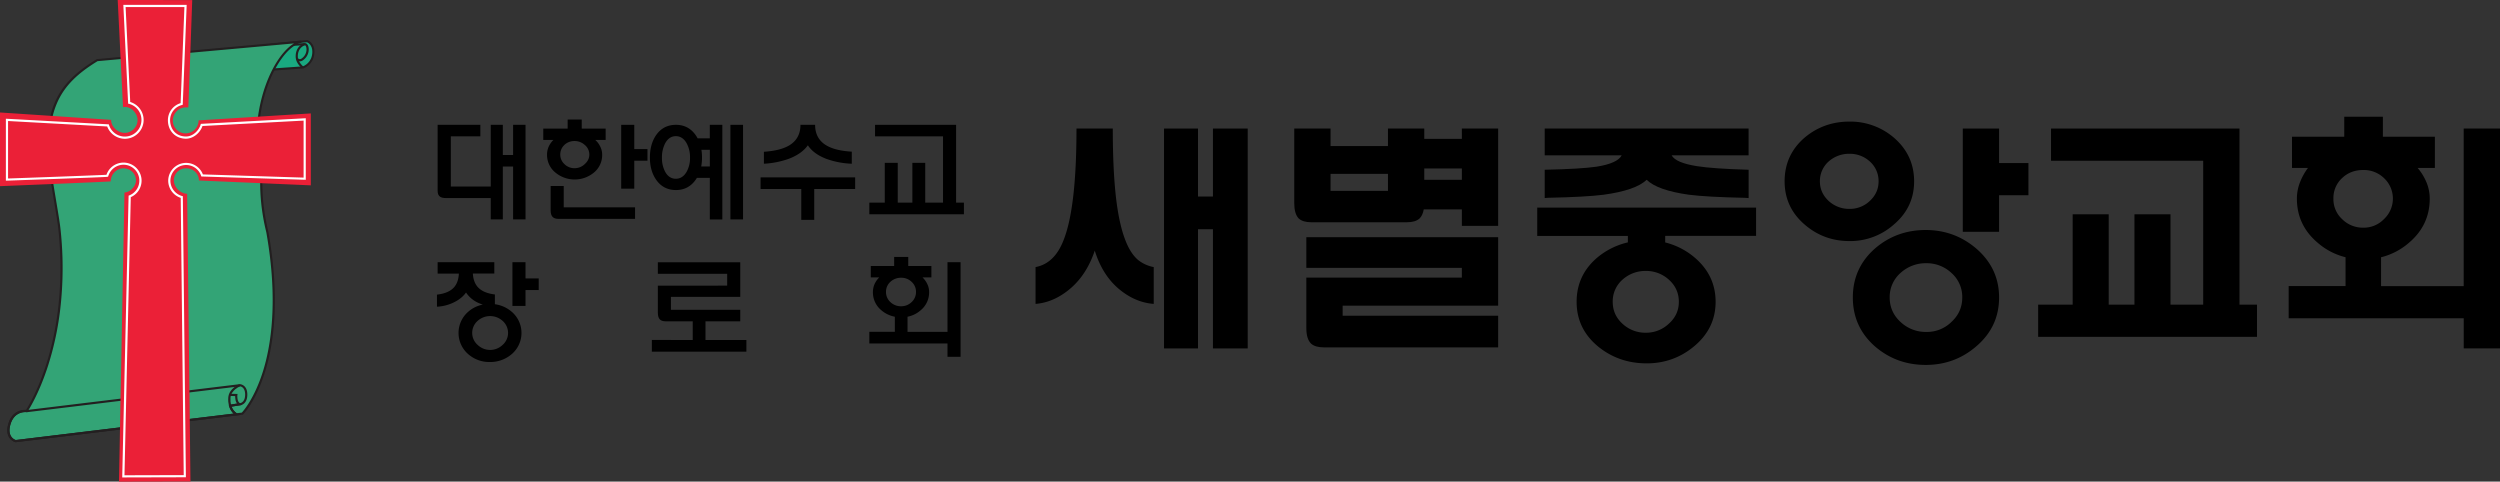 <svg xmlns="http://www.w3.org/2000/svg" viewBox="0 0 2815.13 542.33"><rect x="0" y="0" width="2815.13" height="542.33" fill="#333333" stroke="none"/><path d="M307.58,78.26l33.62-2.34s11.37-3.55,11.67-17.37c.22-9.64-6.9-12.18-6.9-12.18L338,47l-32.22,3.27Z" style="fill:#19a980"/><path d="M307.12,51.41,308.73,77,341,74.71c1.25-.44,10.43-4.07,10.7-16.18.17-7.73-4.77-10.41-5.88-10.91l-7.63.65Zm-.69,28.16-1.91-30.36,33.39-3.39,8.22-.7.25.09c.32.12,7.95,3,7.72,13.37-.32,14.53-12.42,18.47-12.54,18.51l-.14,0Z" style="fill:#231f20"/><path d="M339.18,46.9c-23.71,4.83-54.49,60.59-48.55,128.32C294,144.31,306.08,135,312,132.85c-31.41,56.29-11.94,122.75-10.8,129.26C327.39,411,272.92,465.77,272.92,465.77L17.68,496.69s-11.29-2.79-7.36-18.16C14.9,460.62,30,462.82,30,462.82S80,389.69,67.19,260.69c-1.07-10.82-2.89-20.67-8.29-53.1C45.12,124.82,65.29,94.69,109.47,67.7Z" style="fill:#33a476"/><path d="M28.39,464c-3.93,0-13.45,1.45-16.88,14.87-3.33,13,4.83,16.16,6.27,16.61L272.33,464.6c2-2.17,14.13-16.22,23.45-45.41s17.68-80.34,4.22-156.87c-.09-.51-.31-1.45-.61-2.76a231.18,231.18,0,0,1-6.4-49.63c-.38-27.94,5-52.86,16.06-74.16-5.48,3.66-14.35,13.54-17.2,39.58l-2.44,0c-2.71-30.86,2-62.23,13.25-88.34,7.86-18.25,18.27-32,28.5-38.13l-221.3,20C67,95.15,46.4,125.07,60.11,207.39l2.64,15.8c3.38,20.17,4.78,28.51,5.66,37.38A403.82,403.82,0,0,1,68,346.83,339.84,339.84,0,0,1,54.55,410.5c-10.84,34.19-23.46,52.83-23.59,53l-.43.63-.76-.11a10,10,0,0,0-1.38-.08m-10.79,34-.21-.06a12.56,12.56,0,0,1-7.17-5.58c-2.18-3.65-2.55-8.38-1.09-14.07,3.86-15.09,14.75-16.72,19.26-16.72.37,0,.68,0,.94,0,2.2-3.41,13.25-21.39,22.92-51.89,9.9-31.27,20.32-82.47,13.72-148.84C65.1,252,63.7,243.7,60.33,223.6c-.77-4.6-1.64-9.82-2.64-15.81-6.72-40.35-5.57-69.44,3.63-91.53,8-19.34,22.25-34.17,47.51-49.61l.24-.15.29,0,229.71-20.8.35,2.42C327.7,50.49,314.48,65.76,304.91,88c-9.72,22.56-14.48,49.11-13.71,75.83,5.24-24.6,16.65-30.73,20.39-32.09l3.1-1.13-1.61,2.88c-13,23.35-25.57,64.09-11.3,125.55.31,1.35.54,2.32.64,2.89,6,34.06,8.22,66,6.64,94.92-1.27,23.17-5,44.48-11,63.33-10.32,32.22-23.7,45.93-24.26,46.49l-.3.31-.43.05Z" style="fill:#231f20"/><path d="M28.66,464.06c-4,0-13.69,1.45-17.16,14.82-2.82,10.82,2.51,15.48,6.27,16.6L263.2,465.73a17.35,17.35,0,0,1-5.25-8.44l-.31-1.19,1.19-.31c1.89-.5,10.72-1.72,11.09-1.77h.1c.22,0,5.7-.54,6-8.91.34-8.82-4.64-10-5.93-10.09L30.3,464.17l-.16,0a12,12,0,0,0-1.48-.08M17.58,498l-.22-.06c-4.64-1.23-11.59-6.75-8.24-19.65,3.9-15,15-16.65,19.54-16.65a15.84,15.84,0,0,1,1.66.08l239.75-29.15h.12c.9.08,8.75,1.06,8.3,12.65-.38,10-7.36,11.15-8.23,11.25-2.06.28-7,1-9.55,1.45a15.43,15.43,0,0,0,6.28,7.6l3.38,1.83Z" style="fill:#231f20"/><path d="M266.17,467.82c-2.64-1-10-6.8-9.14-20,.67-10.48,12.14-15,12.62-15.15l.88,2.29-.44-1.15.44,1.15c-.11,0-10.48,4.12-11,13-.78,12,5.76,16.91,7.55,17.58Z" style="fill:#231f20"/><path d="M259.34,458.19l-.41-2.42,8.05-1.38a8.58,8.58,0,0,1-1.58-3.12l-.12-.41,0-.18a29.24,29.24,0,0,1-.49-4.69l-5.82-.12.05-2.45,8.5.18-.24,1.4a19.73,19.73,0,0,0,.4,5.17l.12.37a6.09,6.09,0,0,0,2.59,3.65l2.37,1.71Z" style="fill:#231f20"/><path d="M335.55,65.58a3,3,0,0,0,1.61,1,3.35,3.35,0,0,0,2.53-.73c5.9-4.05,6.19-11.09,4.69-13.89-.29-.54-.75-1.14-1.31-.92-7.3,2.92-8.17,10.37-7.52,14.52M340,76.83c-.23-.2-5.76-4.85-6.79-10.54-.87-4.82.05-13.93,9-17.51,1.67-.67,3.35.12,4.39,2,2.12,4,1.4,12.35-5.47,17.07A5.73,5.73,0,0,1,336.74,69a22.52,22.52,0,0,0,4.8,5.92Z" style="fill:#231f20"/><path d="M331,51.55l-.12-2.45,12.29-.61.12,2.46Z" style="fill:#231f20"/><path d="M223.63,135.54A14.69,14.69,0,0,1,209.1,150.2a14.48,14.48,0,0,1-14.48-14.48c0-8,6.68-16,17.43-14.66.15-1.2,4.41-121,4.41-121L132.53,0l6,120.61c8.87-1.49,16.36,6.83,16.38,14.69a14.61,14.61,0,0,1-14.35,14.35c-7.86,0-15.44-6.83-15.44-14.69L0,126.64v83s124.7-5.06,124.7-5.39c0-7.86,6.42-14.68,14.28-14.68s14.11,5.83,14.16,13.69c0,5.73-5.69,13-13,13.58,0,.85-6.16,325.54-6.16,325.54l80.5-.18-3.74-324c-7.47-.19-14.94-7.08-14.94-14.95a13.44,13.44,0,0,1,13.83-13.69c7.86,0,14.37,5.83,14.37,13.69l126,5.46v-81Z" style="fill:#eb2037"/><path d="M147.26,222c-.39,16.55-6.62,292.06-7.1,313.17l66.72-.18-3.37-312.16a20.5,20.5,0,0,1-14.1-19.23,20.19,20.19,0,0,1,39.05-7.2L341.87,200v-64.2L228,141.89c-2.84,8.22-10.7,14.31-18.62,14.31h-.62c-11.59-.43-19.69-9-19.69-20.87a20,20,0,0,1,14.31-19.19c.38-8,2.89-72.39,4.27-108.15l-66.21,0,5.2,106.85a21.17,21.17,0,0,1-6.07,41.45,21.38,21.38,0,0,1-19.87-13.87L9.08,136.28V201c36.63-1.29,103.05-3.7,110.8-4.19a20.32,20.32,0,0,1,39.54,6.61A20.21,20.21,0,0,1,147.26,222m-9.61,315.63,0-1.25c.29-12.84,7.11-314.41,7.15-315.27l0-.8.75-.29a17.87,17.87,0,0,0-6.51-34.51A18,18,0,0,0,122,198.13c-.12,1-1,1-2.41,1.11l-3.6.17c-2.93.14-7.24.32-12.81.54-9.37.37-22.43.86-38.83,1.47-27.91,1-56.19,2-56.47,2l-1.27.05V133.68L122.51,140l.26.8a18.71,18.71,0,0,0,36.52-5.74,18.67,18.67,0,0,0-14.12-18.14l-.89-.23L138.87,5.48l71.34,0-.05,1.27C209.73,18,205.93,116,205.78,117.23l-.1.84-.82.2a17.52,17.52,0,0,0-13.32,17c0,8.84,5.35,18,17.32,18.42h.53c8.14,0,14.59-6.9,16.53-13.39l.25-.83,118.15-6.34v69.32l-117.63-3.72-.27-.81a17.73,17.73,0,0,0-34.55,5.61A18,18,0,0,0,205,220.71l.9.24,3.42,316.48Z" style="fill:#fff"/><polygon points="1365.84 221.3 1349.02 221.3 1349.02 144.76 1310.75 144.76 1310.75 392.35 1349.02 392.35 1349.02 258.12 1365.84 258.12 1365.84 392.35 1404.97 392.35 1404.97 144.76 1365.84 144.76 1365.84 221.3"/><path d="M1267.26,270.59q-6.94-17.68-10.43-46.68-3.78-32.17-3.77-79.15h-40.88q0,89-14.5,125.54-10.14,26.38-31.6,30.44V342.2q18.56-1.45,35.37-14.21,21.45-16.23,31.31-45.81Q1242,312,1263.21,328q16.8,12.76,35.94,14.21V300.74a39.78,39.78,0,0,1-17.39-7.83Q1273.06,285.66,1267.26,270.59Z"/><path d="M1471,301.61h175.11v11H1471v56.83q0,12.18,5.22,17.39,4.63,4.35,14.78,4.35h196V355.53H1511.9v-11.3H1687V267.11H1471Z"/><path d="M1646.13,156.36H1603.8v-11.6h-40.88v19.72h-64.65V144.76h-40.88v83.79q0,12.18,4.93,17.39,4.64,4.35,14.5,4.35h107.27q9.84,0,14.49-4.35c2.33-2.33,3.86-5.73,4.63-10.14h42.92v18.55H1687V144.76h-40.88Zm-83.21,58.56h-64.65V195.79h64.65Zm83.21-12.46H1603.8V189.7h42.33Z"/><path d="M1731,265.66h102.06v7.27a82.67,82.67,0,0,0-33.35,16.21q-24.35,20-24.35,50.74,0,30.44,24.35,50.44,23.21,18.84,54.51,18.85,30.15,0,53-18.85,24.65-20.29,24.65-50.44,0-30.45-24.65-50.74A81.25,81.25,0,0,0,1875.1,273v-7.37h102.34V233.77H1731Zm159.46,74.22q0,14.78-11.6,24.93a37.12,37.12,0,0,1-25.51,9.86,37.83,37.83,0,0,1-26.09-9.86Q1816,354.67,1816,339.88a32.53,32.53,0,0,1,11.31-25.23,38.52,38.52,0,0,1,26.09-9.56,37.78,37.78,0,0,1,25.51,9.56Q1890.47,324.81,1890.47,339.88Z"/><path d="M1805.81,219.27q36-4.92,48.42-16.81,12.18,11.88,47.55,16.81,20.58,2.61,62.91,3.48l4.35.29V191.15q-40-1.16-58.28-4.06-23.77-3.76-28.41-12.18H1969V144.76H1739.42v30.15h86.69q-4.65,9-28.12,12.76-17.7,2.61-58.57,3.48V223l3.77-.29Q1785.22,221.88,1805.81,219.27Z"/><path d="M2225,279.57Q2200.63,259,2168.44,259q-32.76,0-56.82,20.58-25.23,22-25.23,55.38t25.23,55.37q24.06,20.58,56.82,20.59,32.47,0,56.53-20.59,26.1-22,26.1-55.37Q2251.07,301.89,2225,279.57Zm-27.83,83.21a39.31,39.31,0,0,1-28.12,11,41.35,41.35,0,0,1-28.7-11q-12.46-11.31-12.47-27.83a36.09,36.09,0,0,1,12.47-27.83,42,42,0,0,1,28.7-10.73,40.59,40.59,0,0,1,28.12,10.73A36.09,36.09,0,0,1,2209.61,335Q2209.61,351.47,2197.14,362.78Z"/><polygon points="2251.07 144.76 2210.19 144.76 2210.19 261.02 2251.07 261.02 2251.07 219.85 2284.12 219.85 2284.12 183.61 2251.07 183.61 2251.07 144.76"/><path d="M2155.4,204.19q0-29.56-22.91-49.28a75.32,75.32,0,0,0-49.86-18q-29,0-50.45,18-22.62,19.43-22.61,49.28,0,29.3,22.61,48.71,21.45,18.55,50.45,18.56a73.89,73.89,0,0,0,49.86-18.56Q2155.4,233.47,2155.4,204.19Zm-50.16,22.33a32.51,32.51,0,0,1-22.61,8.7,33.92,33.92,0,0,1-23.2-8.7q-10.14-9.27-10.14-22.33a29.52,29.52,0,0,1,10.14-22.61,34.64,34.64,0,0,1,23.2-8.41,33.18,33.18,0,0,1,22.61,8.41,29.53,29.53,0,0,1,10.15,22.61Q2115.39,217.24,2105.24,226.52Z"/><polygon points="2521.79 144.76 2309.57 144.76 2309.57 181 2480.91 181 2480.91 343.06 2444.09 343.06 2444.09 241.31 2403.51 241.31 2403.51 343.06 2374.51 343.06 2374.51 241.31 2333.93 241.31 2333.93 343.06 2295.08 343.06 2295.08 379.31 2541.51 379.31 2541.51 343.06 2521.79 343.06 2521.79 144.76"/><path d="M2774.25,144.76V322.19h-93.06v-32.5a75.07,75.07,0,0,0,31.6-16.49Q2736,253.48,2736,223.62a47.63,47.63,0,0,0-3.77-18.56,60.88,60.88,0,0,0-9.85-15.94h19.42V154h-58.56V131.43h-43.49V154h-58.85v35.08h18a68.83,68.83,0,0,0-9,16.23,50.28,50.28,0,0,0-3.48,18.27q0,29.87,23.2,49.58a74.9,74.9,0,0,0,31.6,16.49v32.5h-64.07v36.24h197.14v33.92h40.88V144.76Zm-146.7,78.86a30.52,30.52,0,0,1,9.86-23.19q9.57-9,23.77-9a32.66,32.66,0,0,1,23.2,9,31.59,31.59,0,0,1,0,46.38,31.59,31.59,0,0,1-23.2,9.57,32.9,32.9,0,0,1-23.77-9.57A30.52,30.52,0,0,1,2627.55,223.62Z"/><path d="M495.57,221.51q2.15,1.52,6.67,1.51H552.6v24h13.6V187.52h11.58v59.55h14V140.56h-14v34H566.2v-34H552.6v69.49H507.66V153.53h33.23v-13H492.8V215Q492.8,219.63,495.57,221.51Z"/><polygon points="714.23 140.56 699.5 140.56 699.5 212.45 714.23 212.45 714.23 180.97 729.09 180.97 729.09 167.88 714.23 167.88 714.23 140.56"/><path d="M634.79,209.42H620.06V237c0,3.35.75,5.79,2.27,7.3q2,2.14,6.42,2.14h86.36v-13H634.79Z"/><path d="M616,174.05a25.52,25.52,0,0,0,9.57,20.39,34,34,0,0,0,43.06,0,25.42,25.42,0,0,0,9.44-20.39,19.86,19.86,0,0,0-2.27-9.19,23.41,23.41,0,0,0-5.54-7.31H682V144.84H655.06v-10.2H639.2v10.2H611.75v12.71h11.46a25.24,25.24,0,0,0-5.29,7.43A22.24,22.24,0,0,0,616,174.05Zm19.64-11A16.45,16.45,0,0,1,647,158.81a16.74,16.74,0,0,1,11.33,4.28,14,14,0,0,1,5.29,11q0,6.16-5.29,10.82A16.47,16.47,0,0,1,647,189.41a15.9,15.9,0,0,1-11.33-4.54,14.37,14.37,0,0,1-4.78-10.82A14.56,14.56,0,0,1,635.67,163.09Z"/><path d="M761.17,214q13.85,0,22-11.33c.56-.78,1.08-1.58,1.57-2.4h14.55v46.84h14.1V140.56h-14.1v15.23h-13.7a33.84,33.84,0,0,0-2.42-3.9q-8.19-11.34-22-11.33-14.1,0-22.16,11.33-7.17,10.2-7.18,25.56,0,15,7.18,25.18Q747.07,214,761.17,214Zm38.15-45.33v18.76h-9.73a52.55,52.55,0,0,0,.91-9.94,55.2,55.2,0,0,0-.67-8.82ZM749.21,161q4.39-7.68,11.83-7.68T773,161a32.23,32.23,0,0,1,4,16.5,31.26,31.26,0,0,1-4,16.24q-4.53,7.55-12,7.55t-11.83-7.55a32.93,32.93,0,0,1-3.78-16.24A34,34,0,0,1,749.21,161Z"/><rect x="822.48" y="140.56" width="14.23" height="106.51"/><path d="M909.7,163.6q6.42,9.81,21,15.36a94.78,94.78,0,0,0,28.45,5.41v-13.6q-19.38-1.12-29.46-7.55-11.84-7.56-11.83-22.66h-16.5q0,15-11.83,22.66-10.08,6.42-29.33,7.68v13.47a98.34,98.34,0,0,0,27.95-5.54Q902.78,173.29,909.7,163.6Z"/><polygon points="856.45 212.82 902.28 212.82 902.28 247.57 916.88 247.57 916.88 212.82 962.96 212.82 962.96 199.73 856.45 199.73 856.45 212.82"/><polygon points="1076.62 228.18 1076.62 140.56 985.35 140.56 985.35 153.53 1061.89 153.53 1061.89 228.18 1041.87 228.18 1041.87 183.36 1027.39 183.36 1027.39 228.18 1010.9 228.18 1010.9 183.36 996.3 183.36 996.3 228.18 978.92 228.18 978.92 241.28 1085.43 241.28 1085.43 228.18 1076.62 228.18"/><polygon points="591.76 295.26 577.03 295.26 577.03 344.49 591.76 344.49 591.76 326.61 606.61 326.61 606.61 313.52 591.76 313.52 591.76 295.26"/><path d="M576.15,351a36.39,36.39,0,0,0-18.89-8.43v-11q-13.1-1.51-19.26-8.31-5-5.67-5.54-15.23h24.17V295.26H492.8v12.85h23.92q-.51,9.81-5.41,15.36-6,6.79-19.27,8.3v13.6a48.8,48.8,0,0,0,17.13-4q10.32-4.53,15.61-12A32.55,32.55,0,0,0,539,341.22a47.53,47.53,0,0,0,4.68,1.77A35,35,0,0,0,527.3,351a31.58,31.58,0,0,0,0,47.84,35.92,35.92,0,0,0,24.29,8.81,37,37,0,0,0,24.56-8.81,31.38,31.38,0,0,0,0-47.84Zm-10.33,37.52a20.26,20.26,0,0,1-27.82,0,18,18,0,0,1,0-27.33,21,21,0,0,1,27.82,0,18,18,0,0,1,0,27.33Z"/><path d="M794.41,361.86h39.15v-13H755.5V334.29h78.06v-39H740.77v13h78.06v13.35H740.77V352q0,5.41,2.27,7.68c1.42,1.43,3.61,2.14,6.54,2.14h30.47v21H734V396H840.48V382.89H794.41Z"/><path d="M1066.93,373.7h-45V356.65a31.39,31.39,0,0,0,14.61-7.12,26,26,0,0,0,9.69-20.78,19.93,19.93,0,0,0-2.14-9.06,24.46,24.46,0,0,0-5.29-7.3h10V299.54h-26.06V289.35h-15.87v10.19H980.56v12.85H990a26.61,26.61,0,0,0-5.16,7.42,22.51,22.51,0,0,0-1.89,8.94,26,26,0,0,0,9.7,20.78,32.47,32.47,0,0,0,15,7.13v17H978.92v13.09h88v15h14.73V295.26h-14.73Zm-69.25-44.95a15,15,0,0,1,5-11.45,17.39,17.39,0,0,1,12.09-4.54,16.62,16.62,0,0,1,11.7,4.54,15,15,0,0,1,5,11.45,15.25,15.25,0,0,1-5,11.46,16.67,16.67,0,0,1-11.7,4.66,17.14,17.14,0,0,1-12.09-4.66A15.25,15.25,0,0,1,997.68,328.75Z"/></svg>